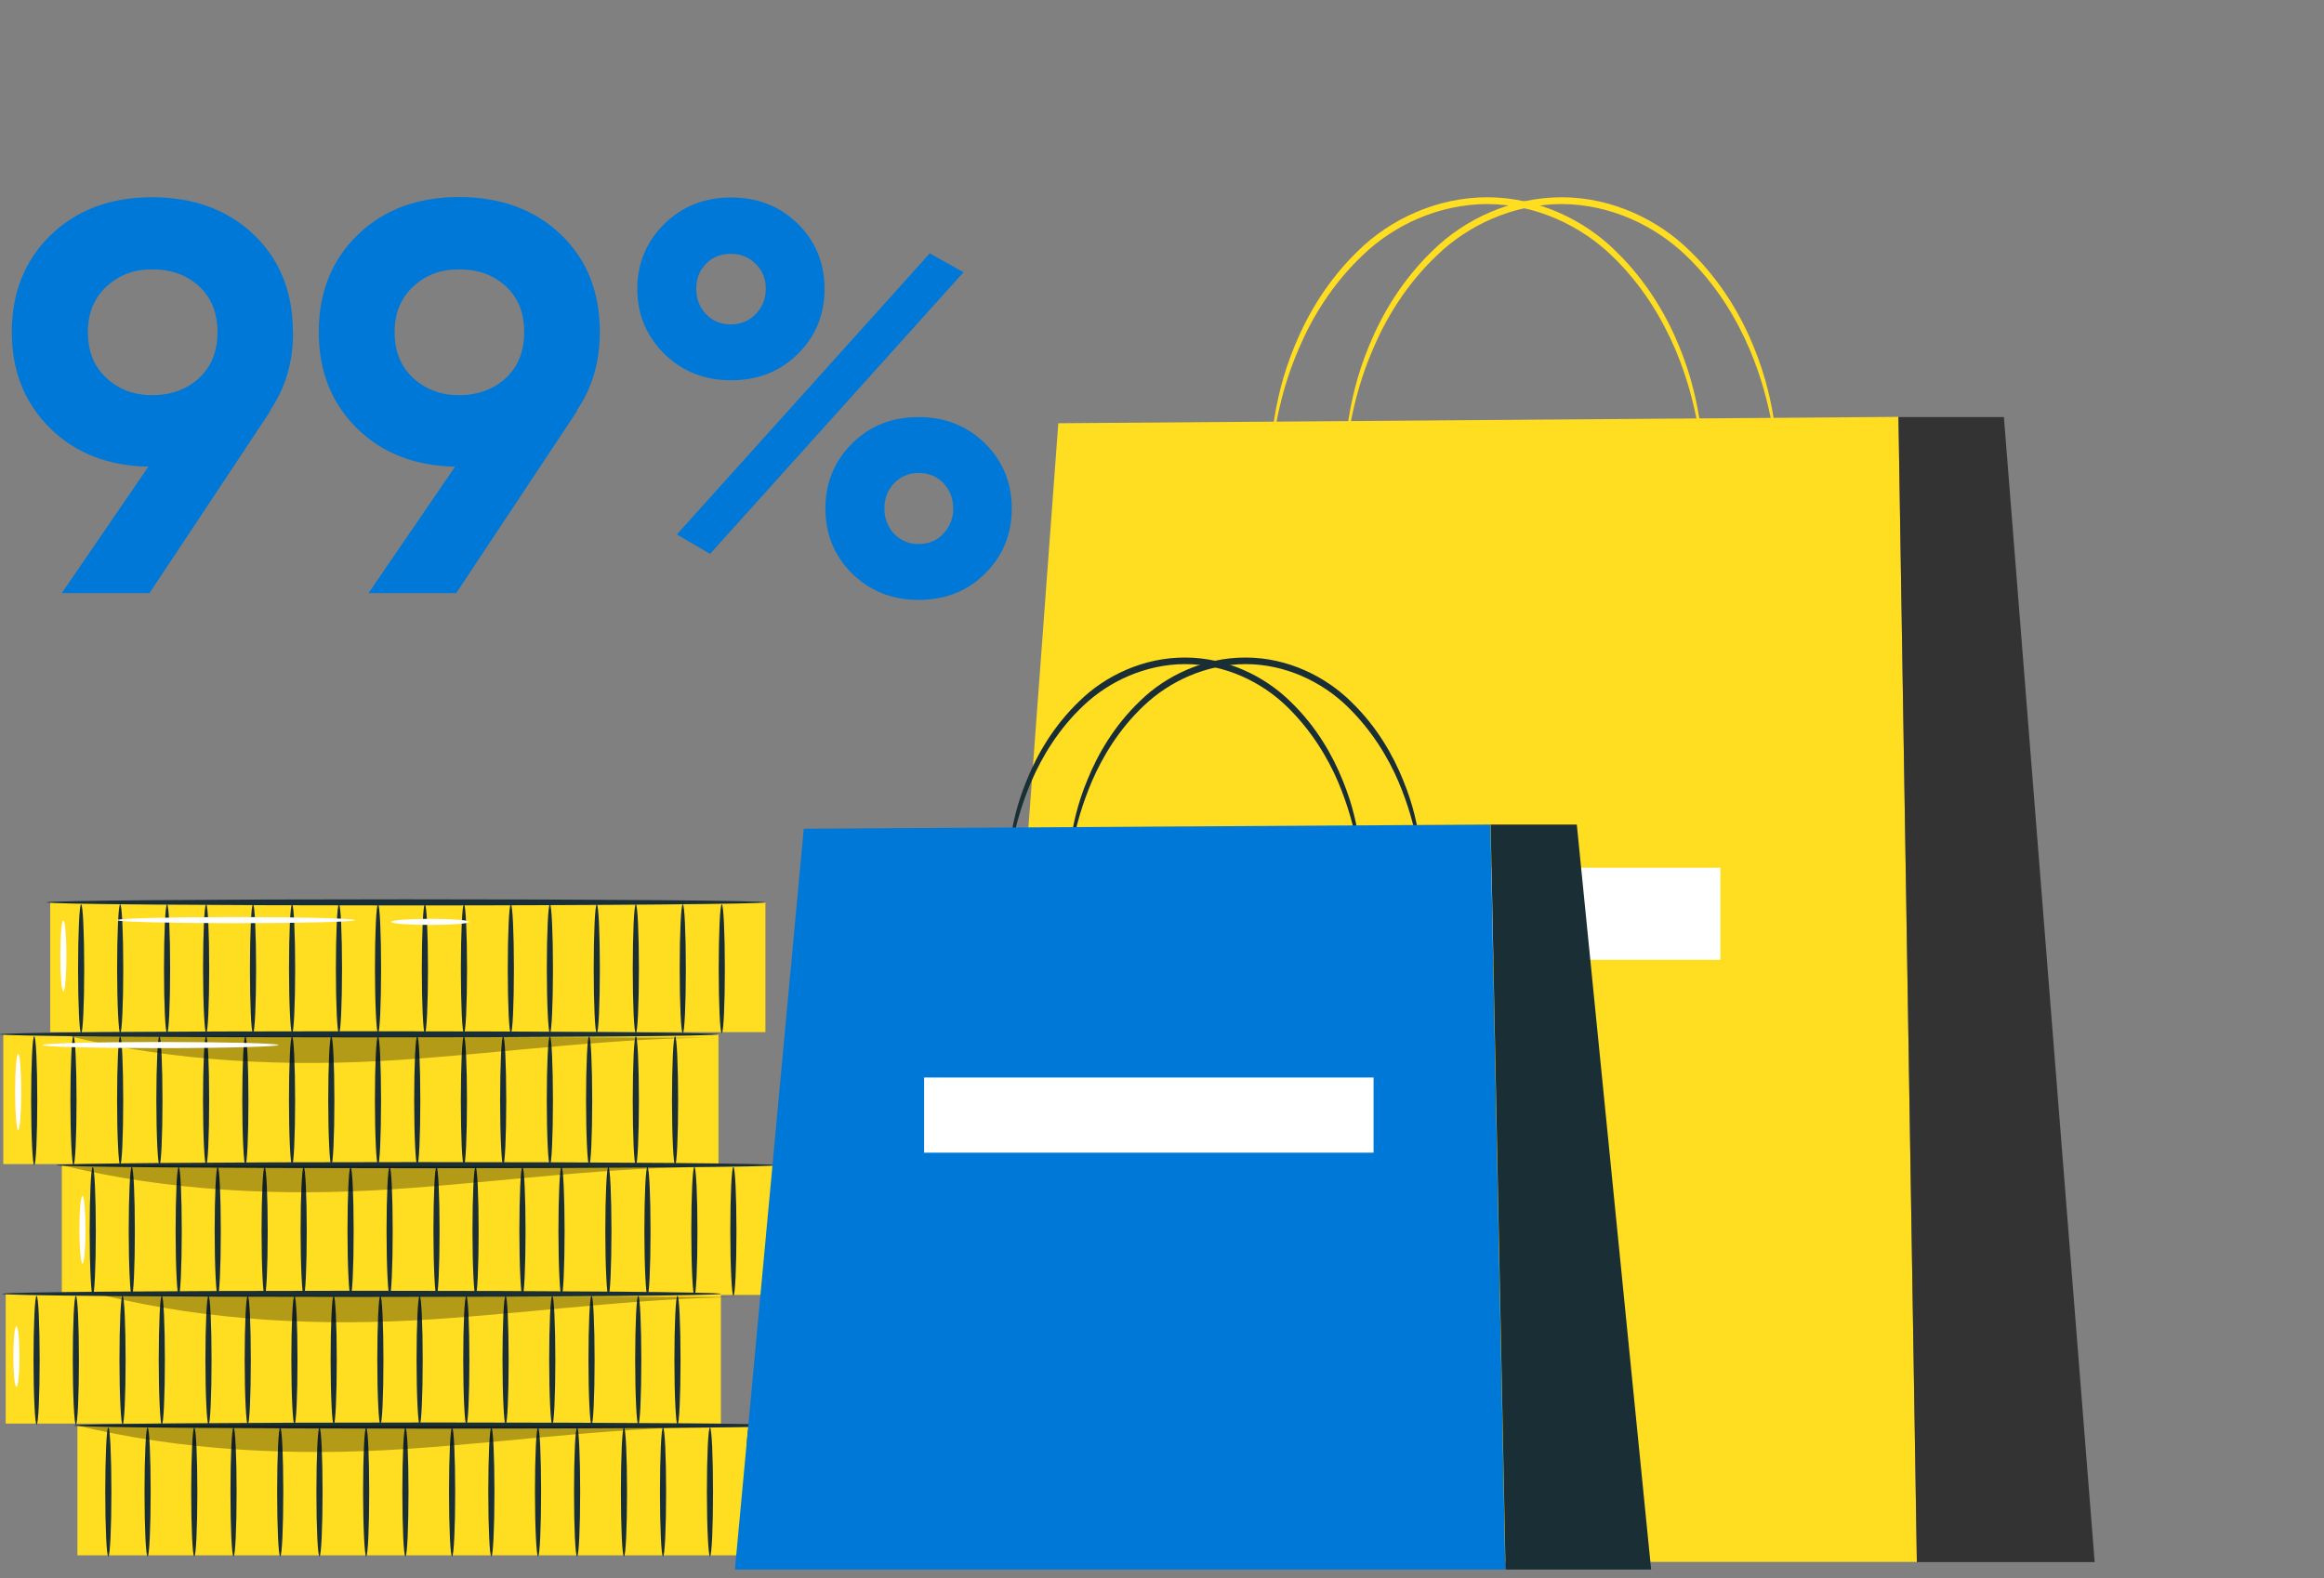 <svg width="106" height="72" viewBox="0 0 106 72" fill="none" xmlns="http://www.w3.org/2000/svg">
<rect x="0" y="0" width="106" height="72" fill="#808080" stroke="none"/>
<g clip-path="url(#clip0_3069_37498)">
<path d="M13.369 15.15C13.369 16.52 13.019 17.71 12.309 18.74H12.339L6.819 27.06H2.819L6.769 21.29C4.929 21.26 3.429 20.67 2.279 19.53C1.129 18.39 0.539 16.94 0.539 15.15C0.539 13.36 1.129 11.87 2.319 10.72C3.509 9.57 5.049 9 6.939 9C8.829 9 10.389 9.57 11.579 10.71C12.769 11.85 13.359 13.33 13.359 15.15H13.369ZM4.009 15.15C4.009 16.03 4.289 16.73 4.859 17.25C5.419 17.77 6.119 18.03 6.949 18.03C7.779 18.03 8.519 17.77 9.079 17.25C9.639 16.73 9.919 16.03 9.919 15.15C9.919 14.27 9.639 13.58 9.079 13.06C8.519 12.55 7.809 12.29 6.949 12.29C6.089 12.29 5.429 12.55 4.859 13.07C4.299 13.59 4.009 14.28 4.009 15.14V15.15Z" fill="#0078D7"/>
<path d="M27.359 15.15C27.359 16.52 27.009 17.71 26.299 18.74H26.329L20.809 27.06H16.809L20.759 21.29C18.919 21.26 17.419 20.67 16.269 19.53C15.119 18.39 14.539 16.93 14.539 15.14C14.539 13.35 15.129 11.86 16.319 10.71C17.509 9.56 19.049 8.99 20.939 8.99C22.829 8.99 24.389 9.56 25.579 10.7C26.769 11.84 27.359 13.32 27.359 15.14V15.15ZM17.999 15.15C17.999 16.03 18.279 16.73 18.849 17.25C19.419 17.77 20.109 18.03 20.939 18.03C21.769 18.03 22.509 17.77 23.069 17.25C23.629 16.73 23.909 16.03 23.909 15.15C23.909 14.27 23.629 13.58 23.069 13.06C22.509 12.54 21.799 12.29 20.939 12.29C20.079 12.29 19.419 12.55 18.849 13.07C18.289 13.59 17.999 14.28 17.999 15.14V15.15Z" fill="#0078D7"/>
<path d="M36.388 16.15C35.578 16.95 34.568 17.35 33.348 17.35C32.128 17.35 31.118 16.95 30.298 16.14C29.478 15.33 29.068 14.34 29.068 13.18C29.068 12.02 29.478 11.03 30.298 10.22C31.118 9.41 32.138 9.01 33.348 9.01C34.558 9.01 35.578 9.41 36.388 10.21C37.198 11.01 37.608 12 37.608 13.18C37.608 14.36 37.198 15.35 36.388 16.15ZM30.868 24.39L42.408 11.56L43.948 12.42L32.388 25.27L30.868 24.38V24.39ZM32.198 14.33C32.488 14.64 32.868 14.8 33.328 14.8C33.788 14.8 34.168 14.64 34.468 14.33C34.768 14.02 34.928 13.63 34.928 13.18C34.928 12.73 34.778 12.34 34.468 12.04C34.168 11.74 33.788 11.58 33.328 11.58C32.868 11.58 32.498 11.73 32.198 12.04C31.898 12.34 31.758 12.72 31.758 13.18C31.758 13.64 31.908 14.02 32.198 14.33ZM44.938 26.16C44.128 26.97 43.118 27.37 41.898 27.37C40.678 27.37 39.668 26.96 38.858 26.16C38.048 25.35 37.648 24.36 37.648 23.2C37.648 22.04 38.048 21.05 38.858 20.24C39.668 19.43 40.678 19.03 41.898 19.03C43.118 19.03 44.128 19.44 44.938 20.24C45.748 21.05 46.148 22.04 46.148 23.2C46.148 24.36 45.748 25.35 44.938 26.16ZM40.778 24.35C41.078 24.66 41.448 24.82 41.908 24.82C42.368 24.82 42.738 24.66 43.038 24.34C43.328 24.02 43.478 23.64 43.478 23.2C43.478 22.76 43.328 22.36 43.038 22.05C42.738 21.74 42.368 21.58 41.908 21.58C41.448 21.58 41.078 21.74 40.778 22.05C40.488 22.36 40.338 22.75 40.338 23.2C40.338 23.65 40.488 24.04 40.778 24.35Z" fill="#0078D7"/>
<path d="M34.911 41.17H2.291V47.09H34.911V41.17Z" fill="#FFDD21"/>
<path d="M5.482 47.14C5.412 47.14 5.342 45.82 5.342 44.2C5.342 42.58 5.402 41.26 5.482 41.26C5.562 41.26 5.622 42.58 5.622 44.2C5.622 45.82 5.562 47.14 5.482 47.14Z" fill="#1A2E35"/>
<path d="M3.701 47.14C3.621 47.14 3.561 45.82 3.561 44.2C3.561 42.58 3.621 41.26 3.701 41.26C3.781 41.26 3.841 42.58 3.841 44.2C3.841 45.82 3.781 47.14 3.701 47.14Z" fill="#1A2E35"/>
<path d="M9.402 47.14C9.332 47.14 9.262 45.82 9.262 44.2C9.262 42.58 9.322 41.26 9.402 41.26C9.482 41.26 9.542 42.58 9.542 44.2C9.542 45.82 9.482 47.14 9.402 47.14Z" fill="#1A2E35"/>
<path d="M7.62 47.14C7.54 47.14 7.48 45.82 7.48 44.2C7.48 42.58 7.54 41.26 7.62 41.26C7.7 41.26 7.76 42.58 7.76 44.2C7.76 45.82 7.7 47.14 7.62 47.14Z" fill="#1A2E35"/>
<path d="M13.322 47.14C13.252 47.14 13.182 45.82 13.182 44.2C13.182 42.58 13.242 41.26 13.322 41.26C13.402 41.26 13.462 42.58 13.462 44.2C13.462 45.82 13.402 47.14 13.322 47.14Z" fill="#1A2E35"/>
<path d="M11.54 47.14C11.46 47.14 11.4 45.82 11.4 44.2C11.4 42.58 11.46 41.26 11.54 41.26C11.62 41.26 11.68 42.58 11.68 44.2C11.68 45.82 11.62 47.14 11.54 47.14Z" fill="#1A2E35"/>
<path d="M17.242 47.14C17.172 47.14 17.102 45.82 17.102 44.2C17.102 42.58 17.162 41.26 17.242 41.26C17.322 41.26 17.382 42.58 17.382 44.2C17.382 45.82 17.322 47.14 17.242 47.14Z" fill="#1A2E35"/>
<path d="M15.46 47.14C15.38 47.14 15.32 45.82 15.32 44.2C15.32 42.58 15.38 41.26 15.46 41.26C15.54 41.26 15.6 42.58 15.6 44.2C15.6 45.82 15.54 47.14 15.46 47.14Z" fill="#1A2E35"/>
<path d="M21.162 47.14C21.081 47.14 21.021 45.82 21.021 44.2C21.021 42.58 21.081 41.26 21.162 41.26C21.241 41.26 21.302 42.58 21.302 44.2C21.302 45.82 21.241 47.14 21.162 47.14Z" fill="#1A2E35"/>
<path d="M19.38 47.14C19.3 47.14 19.24 45.82 19.24 44.2C19.24 42.58 19.3 41.26 19.38 41.26C19.46 41.26 19.52 42.58 19.52 44.2C19.52 45.82 19.46 47.14 19.38 47.14Z" fill="#1A2E35"/>
<path d="M25.081 47.14C25.011 47.14 24.941 45.82 24.941 44.2C24.941 42.58 25.001 41.26 25.081 41.26C25.161 41.26 25.221 42.58 25.221 44.2C25.221 45.82 25.161 47.14 25.081 47.14Z" fill="#1A2E35"/>
<path d="M23.3 47.14C23.22 47.14 23.16 45.82 23.16 44.2C23.16 42.58 23.22 41.26 23.3 41.26C23.38 41.26 23.44 42.58 23.44 44.2C23.44 45.82 23.38 47.14 23.3 47.14Z" fill="#1A2E35"/>
<path d="M29.001 47.14C28.921 47.14 28.861 45.82 28.861 44.2C28.861 42.58 28.921 41.26 29.001 41.26C29.081 41.26 29.141 42.58 29.141 44.2C29.141 45.82 29.081 47.14 29.001 47.14Z" fill="#1A2E35"/>
<path d="M27.22 47.14C27.14 47.14 27.08 45.82 27.08 44.2C27.08 42.58 27.14 41.26 27.22 41.26C27.3 41.26 27.36 42.58 27.36 44.2C27.36 45.82 27.3 47.14 27.22 47.14Z" fill="#1A2E35"/>
<path d="M32.921 47.14C32.841 47.14 32.781 45.82 32.781 44.2C32.781 42.58 32.841 41.26 32.921 41.26C33.001 41.26 33.061 42.58 33.061 44.2C33.061 45.82 33.001 47.14 32.921 47.14Z" fill="#1A2E35"/>
<path d="M31.142 47.14C31.062 47.14 31.002 45.82 31.002 44.2C31.002 42.58 31.062 41.26 31.142 41.26C31.222 41.26 31.282 42.58 31.282 44.2C31.282 45.82 31.222 47.14 31.142 47.14Z" fill="#1A2E35"/>
<path d="M34.911 41.17C34.911 41.24 27.571 41.31 18.521 41.31C9.471 41.31 2.131 41.25 2.131 41.17C2.131 41.09 9.471 41.03 18.521 41.03C27.571 41.03 34.911 41.09 34.911 41.17Z" fill="#1A2E35"/>
<path d="M32.77 47.19H0.15V53.11H32.77V47.19Z" fill="#FFDD21"/>
<path d="M3.351 53.16C3.281 53.16 3.211 51.84 3.211 50.22C3.211 48.6 3.271 47.28 3.351 47.28C3.431 47.28 3.491 48.6 3.491 50.22C3.491 51.84 3.431 53.16 3.351 53.16Z" fill="#1A2E35"/>
<path d="M1.56 53.16C1.49 53.16 1.42 51.84 1.42 50.22C1.42 48.6 1.48 47.28 1.56 47.28C1.64 47.28 1.7 48.6 1.7 50.22C1.7 51.84 1.64 53.16 1.56 53.16Z" fill="#1A2E35"/>
<path d="M7.271 53.16C7.201 53.16 7.131 51.84 7.131 50.22C7.131 48.6 7.191 47.28 7.271 47.28C7.351 47.28 7.411 48.6 7.411 50.22C7.411 51.84 7.351 53.16 7.271 53.16Z" fill="#1A2E35"/>
<path d="M5.48 53.16C5.41 53.16 5.34 51.84 5.34 50.22C5.34 48.6 5.4 47.28 5.48 47.28C5.56 47.28 5.62 48.6 5.62 50.22C5.62 51.84 5.56 53.16 5.48 53.16Z" fill="#1A2E35"/>
<path d="M11.191 53.16C11.121 53.16 11.051 51.84 11.051 50.22C11.051 48.6 11.111 47.28 11.191 47.28C11.271 47.28 11.331 48.6 11.331 50.22C11.331 51.84 11.271 53.16 11.191 53.16Z" fill="#1A2E35"/>
<path d="M9.4 53.16C9.33 53.16 9.26 51.84 9.26 50.22C9.26 48.6 9.32 47.28 9.4 47.28C9.48 47.28 9.54 48.6 9.54 50.22C9.54 51.84 9.48 53.16 9.4 53.16Z" fill="#1A2E35"/>
<path d="M15.111 53.16C15.041 53.16 14.971 51.84 14.971 50.22C14.971 48.6 15.031 47.28 15.111 47.28C15.191 47.28 15.251 48.6 15.251 50.22C15.251 51.84 15.191 53.16 15.111 53.16Z" fill="#1A2E35"/>
<path d="M13.32 53.16C13.25 53.16 13.18 51.84 13.18 50.22C13.18 48.6 13.24 47.28 13.32 47.28C13.4 47.28 13.46 48.6 13.46 50.22C13.46 51.84 13.4 53.16 13.32 53.16Z" fill="#1A2E35"/>
<path d="M19.031 53.16C18.961 53.16 18.891 51.84 18.891 50.22C18.891 48.6 18.951 47.28 19.031 47.28C19.111 47.28 19.171 48.6 19.171 50.22C19.171 51.84 19.111 53.16 19.031 53.16Z" fill="#1A2E35"/>
<path d="M17.24 53.16C17.17 53.16 17.1 51.84 17.1 50.22C17.1 48.6 17.16 47.28 17.24 47.28C17.32 47.28 17.38 48.6 17.38 50.22C17.38 51.84 17.32 53.16 17.24 53.16Z" fill="#1A2E35"/>
<path d="M22.951 53.16C22.881 53.16 22.811 51.84 22.811 50.22C22.811 48.6 22.87 47.28 22.951 47.28C23.03 47.28 23.09 48.6 23.09 50.22C23.09 51.84 23.03 53.16 22.951 53.16Z" fill="#1A2E35"/>
<path d="M21.16 53.16C21.079 53.16 21.02 51.84 21.02 50.22C21.02 48.6 21.079 47.28 21.16 47.28C21.239 47.28 21.299 48.6 21.299 50.22C21.299 51.84 21.239 53.16 21.16 53.16Z" fill="#1A2E35"/>
<path d="M26.87 53.16C26.8 53.16 26.73 51.84 26.73 50.22C26.73 48.6 26.791 47.28 26.87 47.28C26.951 47.28 27.011 48.6 27.011 50.22C27.011 51.84 26.951 53.16 26.87 53.16Z" fill="#1A2E35"/>
<path d="M25.079 53.16C25.009 53.16 24.939 51.84 24.939 50.22C24.939 48.6 25 47.28 25.079 47.28C25.16 47.28 25.22 48.6 25.22 50.22C25.22 51.84 25.16 53.16 25.079 53.16Z" fill="#1A2E35"/>
<path d="M30.79 53.16C30.72 53.16 30.65 51.84 30.65 50.22C30.65 48.6 30.71 47.28 30.79 47.28C30.87 47.28 30.93 48.6 30.93 50.22C30.93 51.84 30.87 53.16 30.79 53.16Z" fill="#1A2E35"/>
<path d="M29.001 53.16C28.921 53.16 28.861 51.84 28.861 50.22C28.861 48.6 28.921 47.28 29.001 47.28C29.081 47.28 29.141 48.6 29.141 50.22C29.141 51.84 29.081 53.16 29.001 53.16Z" fill="#1A2E35"/>
<path d="M32.77 47.19C32.77 47.27 25.43 47.33 16.38 47.33C7.33 47.33 -0.01 47.27 -0.01 47.19C-0.01 47.11 7.33 47.05 16.38 47.05C25.43 47.05 32.77 47.11 32.77 47.19Z" fill="#1A2E35"/>
<path d="M35.44 53.16H2.82V59.08H35.44V53.16Z" fill="#FFDD21"/>
<path d="M6.011 59.12C5.941 59.12 5.871 57.8 5.871 56.18C5.871 54.56 5.931 53.24 6.011 53.24C6.091 53.24 6.151 54.56 6.151 56.18C6.151 57.8 6.091 59.12 6.011 59.12Z" fill="#1A2E35"/>
<path d="M4.23 59.12C4.16 59.12 4.09 57.8 4.09 56.18C4.09 54.56 4.15 53.24 4.23 53.24C4.31 53.24 4.37 54.56 4.37 56.18C4.37 57.8 4.31 59.12 4.23 59.12Z" fill="#1A2E35"/>
<path d="M9.931 59.12C9.861 59.12 9.791 57.8 9.791 56.18C9.791 54.56 9.851 53.24 9.931 53.24C10.011 53.24 10.071 54.56 10.071 56.18C10.071 57.8 10.011 59.12 9.931 59.12Z" fill="#1A2E35"/>
<path d="M8.15 59.12C8.08 59.12 8.01 57.8 8.01 56.18C8.01 54.56 8.07 53.24 8.15 53.24C8.23 53.24 8.29 54.56 8.29 56.18C8.29 57.8 8.23 59.12 8.15 59.12Z" fill="#1A2E35"/>
<path d="M13.851 59.12C13.781 59.12 13.711 57.8 13.711 56.18C13.711 54.56 13.771 53.24 13.851 53.24C13.931 53.24 13.991 54.56 13.991 56.18C13.991 57.8 13.931 59.12 13.851 59.12Z" fill="#1A2E35"/>
<path d="M12.07 59.12C12 59.12 11.93 57.8 11.93 56.18C11.93 54.56 11.99 53.24 12.07 53.24C12.15 53.24 12.21 54.56 12.21 56.18C12.21 57.8 12.15 59.12 12.07 59.12Z" fill="#1A2E35"/>
<path d="M17.771 59.12C17.701 59.12 17.631 57.8 17.631 56.18C17.631 54.56 17.691 53.24 17.771 53.24C17.851 53.24 17.911 54.56 17.911 56.18C17.911 57.8 17.851 59.12 17.771 59.12Z" fill="#1A2E35"/>
<path d="M15.99 59.12C15.92 59.12 15.85 57.8 15.85 56.18C15.85 54.56 15.91 53.24 15.99 53.24C16.07 53.24 16.13 54.56 16.13 56.18C16.13 57.8 16.07 59.12 15.99 59.12Z" fill="#1A2E35"/>
<path d="M21.691 59.12C21.621 59.12 21.551 57.8 21.551 56.18C21.551 54.56 21.611 53.24 21.691 53.24C21.771 53.24 21.831 54.56 21.831 56.18C21.831 57.8 21.771 59.12 21.691 59.12Z" fill="#1A2E35"/>
<path d="M19.91 59.12C19.84 59.12 19.77 57.8 19.77 56.18C19.77 54.56 19.829 53.24 19.91 53.24C19.989 53.24 20.049 54.56 20.049 56.18C20.049 57.8 19.989 59.12 19.91 59.12Z" fill="#1A2E35"/>
<path d="M25.611 59.12C25.541 59.12 25.471 57.8 25.471 56.18C25.471 54.56 25.531 53.24 25.611 53.24C25.691 53.24 25.751 54.56 25.751 56.18C25.751 57.8 25.691 59.12 25.611 59.12Z" fill="#1A2E35"/>
<path d="M23.829 59.12C23.759 59.12 23.689 57.8 23.689 56.18C23.689 54.56 23.75 53.24 23.829 53.24C23.91 53.24 23.97 54.56 23.97 56.18C23.97 57.8 23.91 59.12 23.829 59.12Z" fill="#1A2E35"/>
<path d="M29.531 59.12C29.461 59.12 29.391 57.8 29.391 56.18C29.391 54.56 29.451 53.24 29.531 53.24C29.611 53.24 29.671 54.56 29.671 56.18C29.671 57.8 29.611 59.12 29.531 59.12Z" fill="#1A2E35"/>
<path d="M27.749 59.12C27.679 59.12 27.609 57.8 27.609 56.18C27.609 54.56 27.669 53.24 27.749 53.24C27.829 53.24 27.889 54.56 27.889 56.18C27.889 57.8 27.829 59.12 27.749 59.12Z" fill="#1A2E35"/>
<path d="M33.45 59.12C33.38 59.12 33.31 57.8 33.31 56.18C33.31 54.56 33.37 53.24 33.45 53.24C33.531 53.24 33.59 54.56 33.59 56.18C33.59 57.8 33.531 59.12 33.45 59.12Z" fill="#1A2E35"/>
<path d="M31.671 59.12C31.601 59.12 31.531 57.8 31.531 56.18C31.531 54.56 31.591 53.24 31.671 53.24C31.751 53.24 31.811 54.56 31.811 56.18C31.811 57.8 31.751 59.12 31.671 59.12Z" fill="#1A2E35"/>
<path d="M35.44 53.16C35.44 53.24 28.09 53.3 19.01 53.3C9.93 53.3 2.58 53.24 2.58 53.16C2.58 53.08 9.93 53.02 19.01 53.02C28.09 53.02 35.44 53.08 35.44 53.16Z" fill="#1A2E35"/>
<path d="M32.88 59.03H0.26V64.95H32.88V59.03Z" fill="#FFDD21"/>
<path d="M3.46 65C3.39 65 3.32 63.68 3.32 62.06C3.32 60.44 3.38 59.12 3.46 59.12C3.54 59.12 3.6 60.44 3.6 62.06C3.6 63.68 3.54 65 3.46 65Z" fill="#1A2E35"/>
<path d="M1.669 65C1.599 65 1.529 63.68 1.529 62.06C1.529 60.44 1.589 59.12 1.669 59.12C1.749 59.12 1.809 60.44 1.809 62.06C1.809 63.68 1.749 65 1.669 65Z" fill="#1A2E35"/>
<path d="M7.38 65C7.31 65 7.24 63.68 7.24 62.06C7.24 60.44 7.3 59.12 7.38 59.12C7.46 59.12 7.52 60.44 7.52 62.06C7.52 63.68 7.46 65 7.38 65Z" fill="#1A2E35"/>
<path d="M5.589 65C5.519 65 5.449 63.68 5.449 62.06C5.449 60.44 5.509 59.12 5.589 59.12C5.669 59.12 5.729 60.44 5.729 62.06C5.729 63.68 5.669 65 5.589 65Z" fill="#1A2E35"/>
<path d="M11.3 65C11.23 65 11.16 63.68 11.16 62.06C11.16 60.44 11.22 59.12 11.3 59.12C11.38 59.12 11.44 60.44 11.44 62.06C11.44 63.68 11.38 65 11.3 65Z" fill="#1A2E35"/>
<path d="M9.509 65C9.439 65 9.369 63.68 9.369 62.06C9.369 60.44 9.429 59.12 9.509 59.12C9.589 59.12 9.649 60.44 9.649 62.06C9.649 63.68 9.589 65 9.509 65Z" fill="#1A2E35"/>
<path d="M15.22 65C15.15 65 15.08 63.68 15.08 62.06C15.08 60.44 15.14 59.12 15.22 59.12C15.3 59.12 15.36 60.44 15.36 62.06C15.36 63.68 15.3 65 15.22 65Z" fill="#1A2E35"/>
<path d="M13.429 65C13.359 65 13.289 63.68 13.289 62.06C13.289 60.44 13.349 59.12 13.429 59.12C13.509 59.12 13.569 60.44 13.569 62.06C13.569 63.68 13.509 65 13.429 65Z" fill="#1A2E35"/>
<path d="M19.14 65C19.07 65 19 63.68 19 62.06C19 60.44 19.06 59.12 19.14 59.12C19.22 59.12 19.28 60.44 19.28 62.06C19.28 63.68 19.22 65 19.14 65Z" fill="#1A2E35"/>
<path d="M17.349 65C17.279 65 17.209 63.68 17.209 62.06C17.209 60.44 17.269 59.12 17.349 59.12C17.429 59.12 17.489 60.44 17.489 62.06C17.489 63.68 17.429 65 17.349 65Z" fill="#1A2E35"/>
<path d="M23.06 65C22.99 65 22.92 63.68 22.92 62.06C22.92 60.44 22.98 59.12 23.06 59.12C23.14 59.12 23.2 60.44 23.2 62.06C23.2 63.68 23.14 65 23.06 65Z" fill="#1A2E35"/>
<path d="M21.269 65C21.199 65 21.129 63.68 21.129 62.06C21.129 60.44 21.189 59.12 21.269 59.12C21.349 59.12 21.409 60.44 21.409 62.06C21.409 63.68 21.349 65 21.269 65Z" fill="#1A2E35"/>
<path d="M26.98 65C26.91 65 26.84 63.68 26.84 62.06C26.84 60.44 26.9 59.12 26.98 59.12C27.06 59.12 27.12 60.44 27.12 62.06C27.12 63.68 27.06 65 26.98 65Z" fill="#1A2E35"/>
<path d="M25.189 65C25.119 65 25.049 63.68 25.049 62.06C25.049 60.44 25.109 59.12 25.189 59.12C25.269 59.12 25.329 60.44 25.329 62.06C25.329 63.68 25.269 65 25.189 65Z" fill="#1A2E35"/>
<path d="M30.9 65C30.83 65 30.76 63.68 30.76 62.06C30.76 60.44 30.82 59.12 30.9 59.12C30.98 59.12 31.04 60.44 31.04 62.06C31.04 63.68 30.98 65 30.9 65Z" fill="#1A2E35"/>
<path d="M29.111 65C29.041 65 28.971 63.68 28.971 62.06C28.971 60.44 29.031 59.12 29.111 59.12C29.191 59.12 29.251 60.44 29.251 62.06C29.251 63.68 29.191 65 29.111 65Z" fill="#1A2E35"/>
<path d="M32.88 59.03C32.88 59.11 25.54 59.17 16.49 59.17C7.44 59.17 0.1 59.11 0.1 59.03C0.1 58.95 7.44 58.89 16.49 58.89C25.54 58.89 32.88 58.95 32.88 59.03Z" fill="#1A2E35"/>
<path d="M36.151 65.04H3.531V70.96H36.151V65.04Z" fill="#FFDD21"/>
<path d="M6.732 71.01C6.652 71.01 6.592 69.69 6.592 68.07C6.592 66.45 6.652 65.13 6.732 65.13C6.812 65.13 6.872 66.45 6.872 68.07C6.872 69.69 6.812 71.01 6.732 71.01Z" fill="#1A2E35"/>
<path d="M4.941 71.01C4.861 71.01 4.801 69.69 4.801 68.07C4.801 66.45 4.861 65.13 4.941 65.13C5.021 65.13 5.081 66.45 5.081 68.07C5.081 69.69 5.021 71.01 4.941 71.01Z" fill="#1A2E35"/>
<path d="M10.652 71.01C10.572 71.01 10.512 69.69 10.512 68.07C10.512 66.45 10.572 65.13 10.652 65.13C10.732 65.13 10.792 66.45 10.792 68.07C10.792 69.69 10.732 71.01 10.652 71.01Z" fill="#1A2E35"/>
<path d="M8.861 71.01C8.781 71.01 8.721 69.69 8.721 68.07C8.721 66.45 8.781 65.13 8.861 65.13C8.941 65.13 9.001 66.45 9.001 68.07C9.001 69.69 8.941 71.01 8.861 71.01Z" fill="#1A2E35"/>
<path d="M14.572 71.01C14.492 71.01 14.432 69.69 14.432 68.07C14.432 66.45 14.492 65.13 14.572 65.13C14.652 65.13 14.712 66.45 14.712 68.07C14.712 69.69 14.652 71.01 14.572 71.01Z" fill="#1A2E35"/>
<path d="M12.781 71.01C12.701 71.01 12.641 69.69 12.641 68.07C12.641 66.45 12.701 65.13 12.781 65.13C12.861 65.13 12.921 66.45 12.921 68.07C12.921 69.69 12.861 71.01 12.781 71.01Z" fill="#1A2E35"/>
<path d="M18.492 71.01C18.412 71.01 18.352 69.69 18.352 68.07C18.352 66.45 18.412 65.13 18.492 65.13C18.572 65.13 18.632 66.45 18.632 68.07C18.632 69.69 18.572 71.01 18.492 71.01Z" fill="#1A2E35"/>
<path d="M16.701 71.01C16.631 71.01 16.561 69.69 16.561 68.07C16.561 66.45 16.62 65.13 16.701 65.13C16.78 65.13 16.84 66.45 16.84 68.07C16.84 69.69 16.78 71.01 16.701 71.01Z" fill="#1A2E35"/>
<path d="M22.412 71.01C22.331 71.01 22.271 69.69 22.271 68.07C22.271 66.45 22.331 65.13 22.412 65.13C22.491 65.13 22.552 66.45 22.552 68.07C22.552 69.69 22.491 71.01 22.412 71.01Z" fill="#1A2E35"/>
<path d="M20.62 71.01C20.541 71.01 20.48 69.69 20.48 68.07C20.48 66.45 20.541 65.13 20.62 65.13C20.701 65.13 20.761 66.45 20.761 68.07C20.761 69.69 20.701 71.01 20.62 71.01Z" fill="#1A2E35"/>
<path d="M26.322 71.01C26.242 71.01 26.182 69.69 26.182 68.07C26.182 66.45 26.242 65.13 26.322 65.13C26.402 65.13 26.462 66.45 26.462 68.07C26.462 69.69 26.402 71.01 26.322 71.01Z" fill="#1A2E35"/>
<path d="M24.54 71.01C24.47 71.01 24.4 69.69 24.4 68.07C24.4 66.45 24.46 65.13 24.54 65.13C24.62 65.13 24.68 66.45 24.68 68.07C24.68 69.69 24.62 71.01 24.54 71.01Z" fill="#1A2E35"/>
<path d="M30.242 71.01C30.162 71.01 30.102 69.69 30.102 68.07C30.102 66.45 30.162 65.13 30.242 65.13C30.322 65.13 30.382 66.45 30.382 68.07C30.382 69.69 30.322 71.01 30.242 71.01Z" fill="#1A2E35"/>
<path d="M28.46 71.01C28.38 71.01 28.32 69.69 28.32 68.07C28.32 66.45 28.38 65.13 28.46 65.13C28.54 65.13 28.6 66.45 28.6 68.07C28.6 69.69 28.54 71.01 28.46 71.01Z" fill="#1A2E35"/>
<path d="M34.161 71.01C34.081 71.01 34.022 69.69 34.022 68.07C34.022 66.45 34.081 65.13 34.161 65.13C34.242 65.13 34.301 66.45 34.301 68.07C34.301 69.69 34.242 71.01 34.161 71.01Z" fill="#1A2E35"/>
<path d="M32.382 71.01C32.312 71.01 32.242 69.69 32.242 68.07C32.242 66.45 32.302 65.13 32.382 65.13C32.462 65.13 32.522 66.45 32.522 68.07C32.522 69.69 32.462 71.01 32.382 71.01Z" fill="#1A2E35"/>
<path d="M36.151 65.04C36.151 65.12 28.811 65.18 19.761 65.18C10.711 65.18 3.371 65.12 3.371 65.04C3.371 64.96 10.711 64.9 19.761 64.9C28.811 64.9 36.151 64.96 36.151 65.04Z" fill="#1A2E35"/>
<g opacity="0.3">
<path d="M2.82 53.16C7.69 54.36 12.88 54.59 17.89 54.26C22.9 53.93 27.95 53.19 32.97 53.25L2.82 53.16Z" fill="black"/>
</g>
<g opacity="0.3">
<path d="M3.109 47.26C7.979 48.46 13.169 48.69 18.179 48.36C23.189 48.03 28.239 47.29 33.259 47.35L3.109 47.26Z" fill="black"/>
</g>
<g opacity="0.3">
<path d="M4.689 59.09C9.559 60.29 14.749 60.52 19.759 60.19C24.77 59.86 29.82 59.12 34.84 59.18L4.689 59.09Z" fill="black"/>
</g>
<g opacity="0.3">
<path d="M3.41 65.01C8.28 66.21 13.47 66.44 18.48 66.11C23.49 65.78 28.54 65.04 33.56 65.1L3.41 65.01Z" fill="black"/>
</g>
<path d="M2.89 45.23C2.81 45.23 2.75 44.5 2.75 43.61C2.75 42.72 2.81 41.99 2.89 41.99C2.97 41.99 3.03 42.72 3.03 43.61C3.03 44.5 2.97 45.23 2.89 45.23Z" fill="white"/>
<path d="M0.829 51.56C0.759 51.56 0.689 50.78 0.689 49.82C0.689 48.86 0.749 48.08 0.829 48.08C0.909 48.08 0.969 48.86 0.969 49.82C0.969 50.78 0.909 51.56 0.829 51.56Z" fill="white"/>
<path d="M3.761 57.65C3.691 57.65 3.621 56.96 3.621 56.11C3.621 55.26 3.681 54.57 3.761 54.57C3.841 54.57 3.901 55.26 3.901 56.11C3.901 56.96 3.841 57.65 3.761 57.65Z" fill="white"/>
<path d="M0.749 63.27C0.669 63.27 0.609 62.65 0.609 61.89C0.609 61.13 0.669 60.51 0.749 60.51C0.829 60.51 0.889 61.13 0.889 61.89C0.889 62.65 0.829 63.27 0.749 63.27Z" fill="white"/>
<path d="M12.7 47.68C12.7 47.75 10.29 47.82 7.319 47.82C4.349 47.82 1.939 47.76 1.939 47.68C1.939 47.6 4.349 47.54 7.319 47.54C10.29 47.54 12.7 47.6 12.7 47.68Z" fill="white"/>
<path d="M16.18 41.98C16.18 42.06 13.75 42.12 10.76 42.12C7.77 42.12 5.34 42.06 5.34 41.98C5.34 41.9 7.77 41.84 10.76 41.84C13.75 41.84 16.18 41.9 16.18 41.98Z" fill="white"/>
<path d="M21.4 42.06C21.4 42.14 20.6 42.2 19.62 42.2C18.64 42.2 17.84 42.14 17.84 42.06C17.84 41.98 18.64 41.92 19.62 41.92C20.6 41.92 21.4 41.98 21.4 42.06Z" fill="white"/>
<path d="M82.6 37.74H57.51V41.94H82.6V37.74Z" fill="#0078D7"/>
<path d="M77.63 20.53C77.63 20.53 77.56 20.08 77.41 19.26C77.25 18.45 76.98 17.27 76.4 15.91C75.82 14.56 74.92 13.01 73.51 11.66C72.12 10.32 70.09 9.32 67.85 9.31C65.61 9.31 63.56 10.29 62.17 11.63C60.75 12.97 59.84 14.51 59.26 15.86C58.67 17.21 58.39 18.39 58.23 19.2C58.07 20.02 58.03 20.47 58 20.47C58 20.47 58 20.35 58 20.13C58 19.91 58.04 19.59 58.11 19.17C58.24 18.35 58.48 17.15 59.06 15.76C59.63 14.37 60.54 12.79 61.98 11.41C63.39 10.03 65.51 9 67.84 9C70.17 9 72.29 10.06 73.7 11.46C75.13 12.85 76.04 14.44 76.6 15.83C77.17 17.22 77.41 18.42 77.53 19.24C77.6 19.65 77.62 19.97 77.63 20.2C77.65 20.42 77.65 20.54 77.63 20.54V20.53Z" fill="#FFDD21"/>
<path d="M81.021 20.53C81.021 20.53 80.951 20.08 80.801 19.26C80.641 18.45 80.371 17.27 79.791 15.91C79.211 14.56 78.311 13.01 76.901 11.66C75.511 10.32 73.481 9.32 71.241 9.31C69.001 9.31 66.951 10.29 65.561 11.63C64.141 12.97 63.231 14.51 62.651 15.86C62.061 17.21 61.781 18.39 61.621 19.2C61.461 20.02 61.421 20.47 61.391 20.47C61.391 20.47 61.391 20.35 61.391 20.13C61.391 19.91 61.431 19.59 61.501 19.17C61.631 18.35 61.871 17.15 62.451 15.76C63.021 14.37 63.931 12.79 65.371 11.41C66.781 10.03 68.891 9 71.231 9C73.561 9 75.681 10.06 77.091 11.46C78.521 12.85 79.431 14.44 79.991 15.83C80.561 17.22 80.801 18.42 80.921 19.24C80.991 19.65 81.011 19.97 81.021 20.2C81.041 20.42 81.041 20.54 81.021 20.54V20.53Z" fill="#FFDD21"/>
<path d="M48.27 19.31L86.59 19.02L87.43 71.26H44.43L48.27 19.31Z" fill="#FFDD21"/>
<path d="M86.59 19.03H91.4L95.54 71.27H87.43L86.59 19.03Z" fill="#333333"/>
<path d="M78.469 39.59H53.379V43.79H78.469V39.59Z" fill="white"/>
<path d="M62.06 39.44C61.98 39.46 61.97 37.9 61.03 35.67C60.56 34.57 59.81 33.31 58.67 32.21C57.54 31.12 55.88 30.3 54.06 30.3C52.24 30.3 50.57 31.1 49.43 32.18C48.27 33.27 47.53 34.53 47.05 35.63C46.1 37.86 46.08 39.41 46 39.39C46 39.39 46 39.3 46 39.12C46 38.94 46.03 38.68 46.08 38.34C46.18 37.67 46.37 36.69 46.85 35.55C47.31 34.42 48.05 33.12 49.24 31.98C50.4 30.84 52.15 29.99 54.06 30C55.97 30 57.71 30.87 58.87 32.02C60.05 33.16 60.78 34.46 61.24 35.6C61.71 36.74 61.9 37.72 61.99 38.39C62.04 38.73 62.06 38.99 62.07 39.17C62.07 39.35 62.07 39.44 62.07 39.44H62.06Z" fill="#1A2E35"/>
<path d="M64.82 39.44C64.74 39.46 64.73 37.9 63.79 35.67C63.32 34.57 62.57 33.31 61.43 32.21C60.3 31.12 58.64 30.3 56.82 30.3C55 30.3 53.33 31.1 52.19 32.18C51.03 33.27 50.29 34.53 49.81 35.63C48.86 37.86 48.84 39.41 48.76 39.39C48.76 39.39 48.76 39.3 48.76 39.12C48.76 38.94 48.79 38.68 48.84 38.34C48.94 37.67 49.13 36.69 49.61 35.55C50.07 34.42 50.81 33.12 52 31.98C53.16 30.84 54.91 29.99 56.82 30C58.73 30 60.47 30.87 61.63 32.02C62.81 33.16 63.54 34.46 64 35.6C64.47 36.74 64.66 37.72 64.75 38.39C64.8 38.73 64.82 38.99 64.83 39.17C64.83 39.35 64.83 39.44 64.83 39.44H64.82Z" fill="#1A2E35"/>
<path d="M36.669 37.81L67.98 37.62L68.659 71.61H33.52L36.66 37.81H36.669Z" fill="#0078D7"/>
<path d="M67.99 37.62H71.92L75.31 71.61H68.67L67.99 37.62Z" fill="#1A2E35"/>
<path d="M62.65 49.16H42.15V52.59H62.65V49.16Z" fill="white"/>
</g>
<defs>
<clipPath id="clip0_3069_37498">
<rect width="95.54" height="62.61" fill="white" transform="translate(0 9)"/>
</clipPath>
</defs>
</svg>
